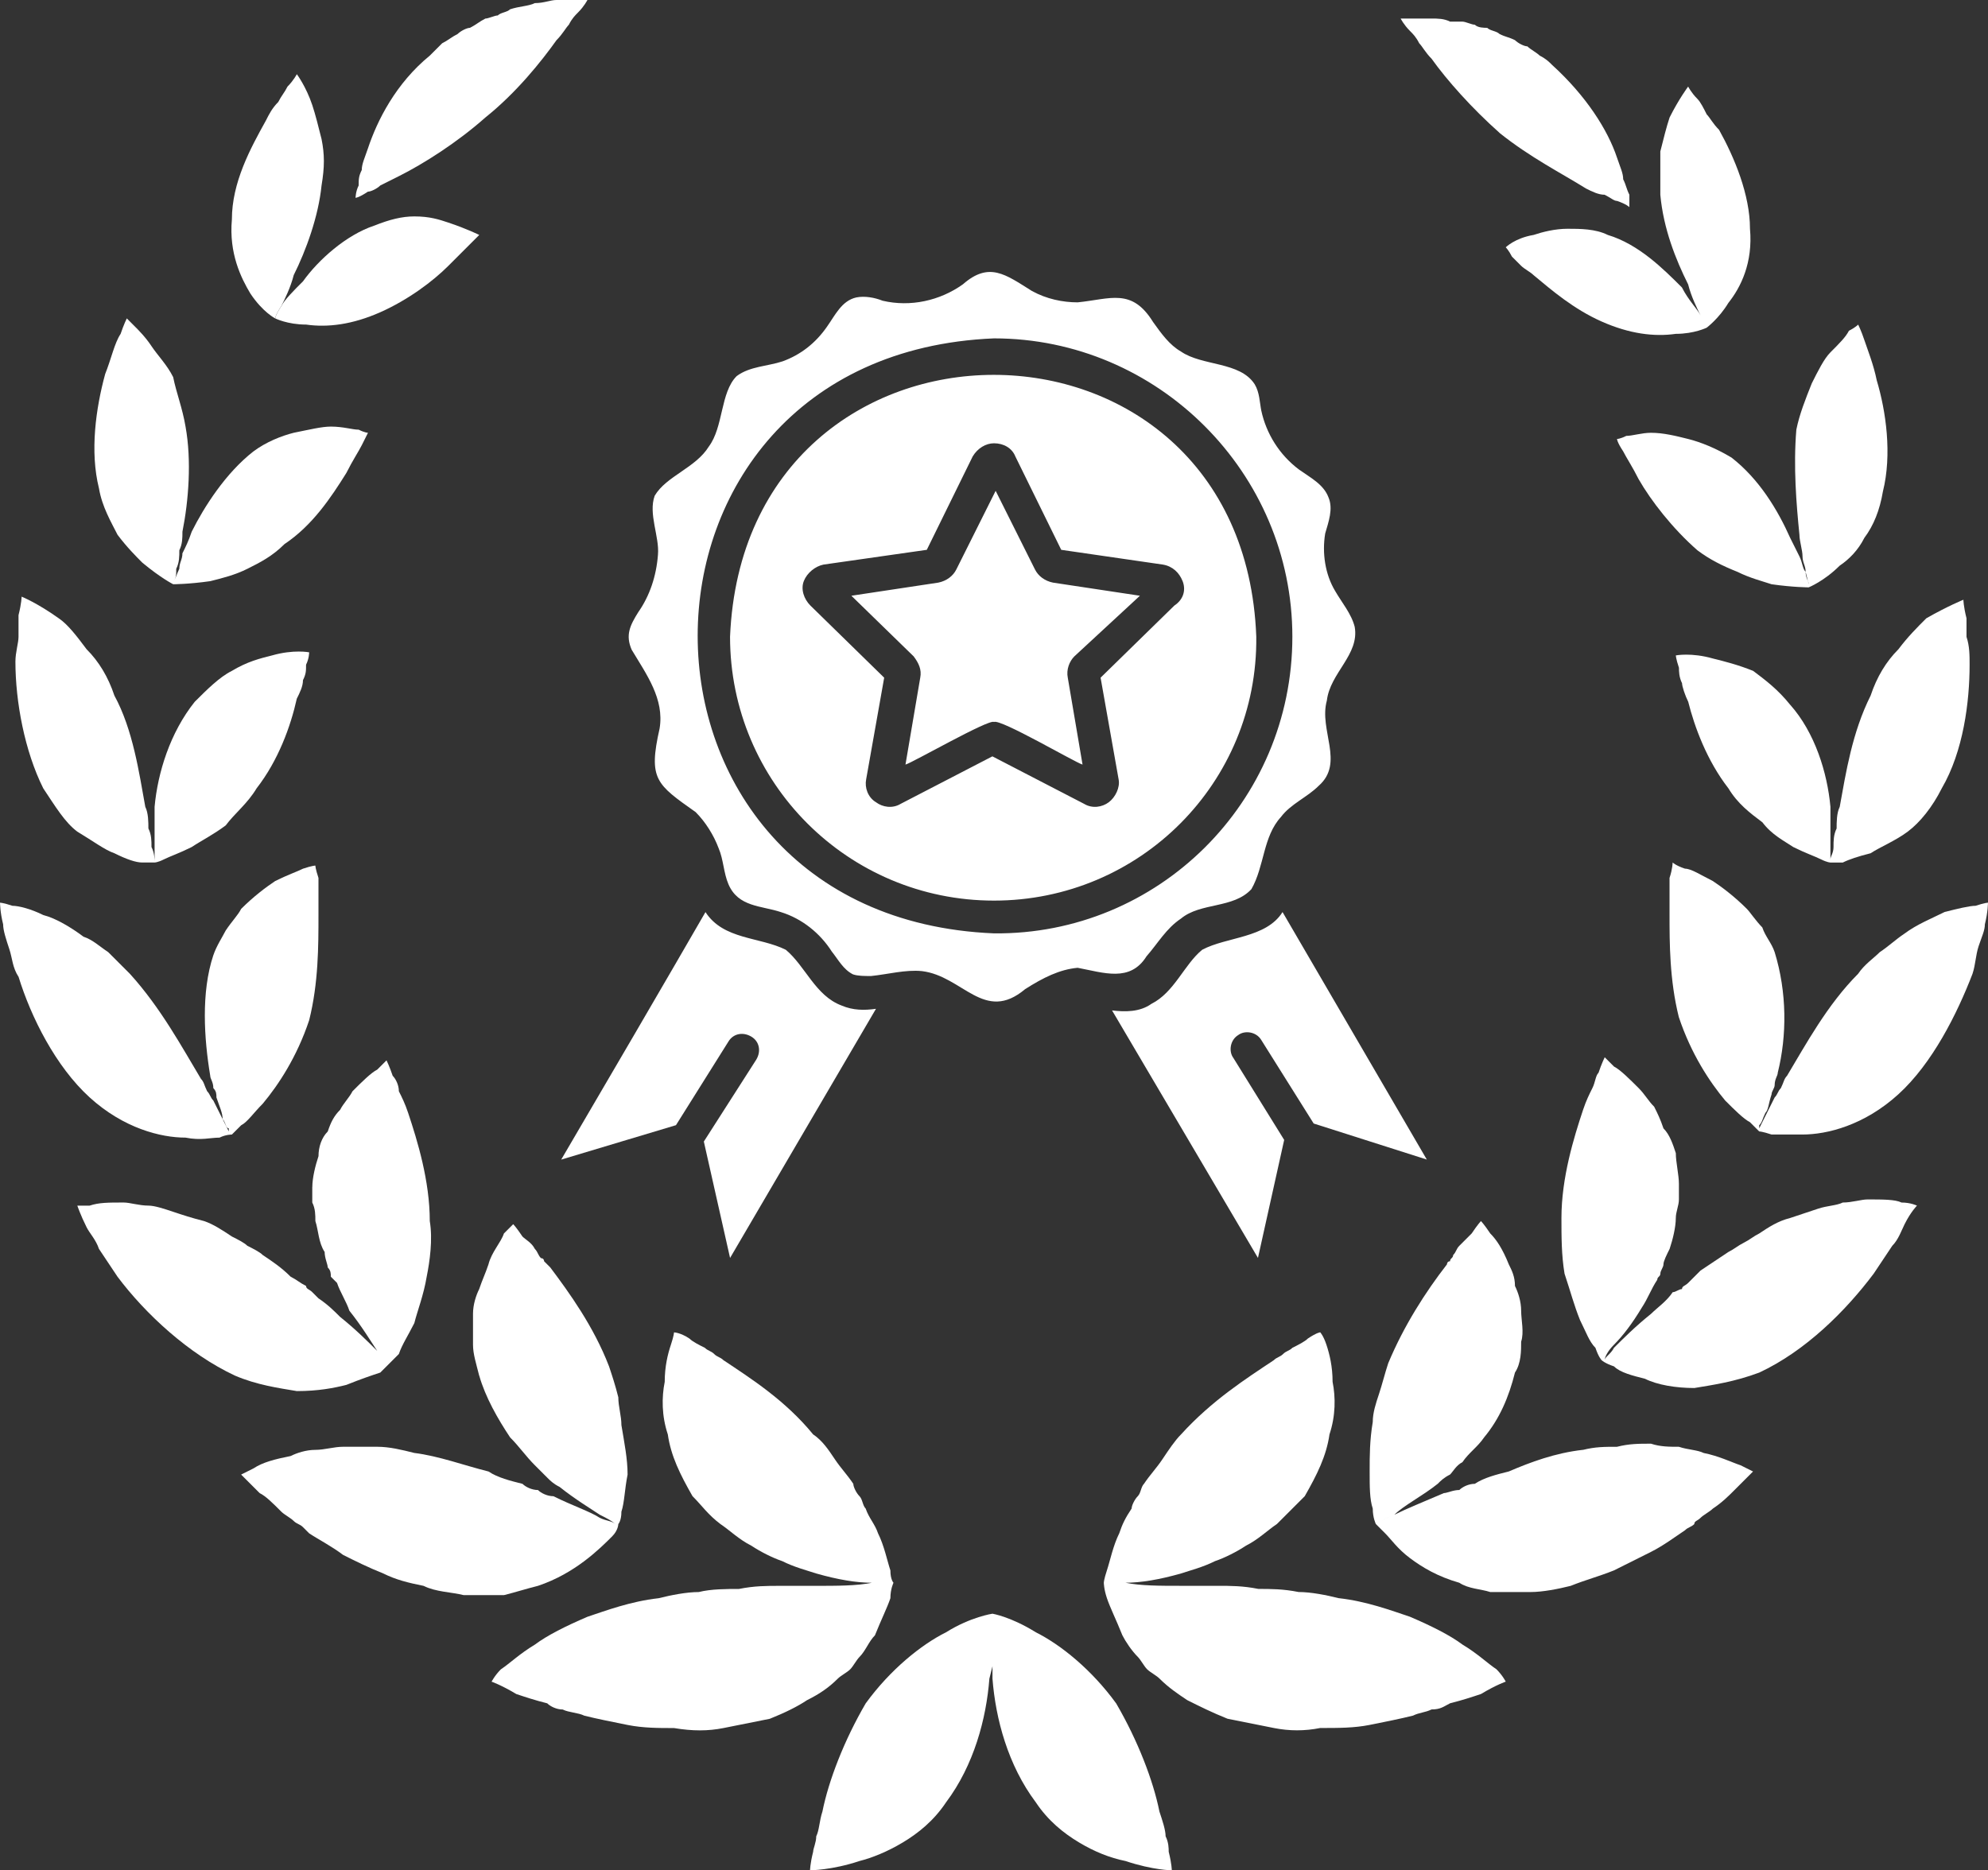 <?xml version="1.0" encoding="utf-8" ?>
<!DOCTYPE svg PUBLIC "-//W3C//DTD SVG 1.1//EN" "http://www.w3.org/Graphics/SVG/1.1/DTD/svg11.dtd">
<svg xmlns="http://www.w3.org/2000/svg" id="Calque_2" data-name="Calque 2" viewBox="0 0 1199.97 1129.1"><rect x="0" y="0" width="1199.97" height="1129.1" fill="#333333" stroke="none"/><defs><style>.cls-1, .cls-2 { fill: #fff; stroke-width: 0px; } .cls-2 { fill-rule: evenodd; }</style></defs><g id="Calque_1-2" data-name="Calque 1"><g><path class="cls-2" d="m194.09,111.97c-1.87,18.66-9.33,39.19-16.8,54.12-1.87,7.46-5.6,14.93-7.46,18.66-3.73,5.6-3.73,7.46-3.73,7.46,0,0-7.46-3.73-14.93-14.93-5.6-9.33-13.06-24.26-11.2-44.79,0-22.4,11.2-42.92,20.53-59.72,1.87-3.73,3.73-7.46,7.46-11.2,1.87-3.73,3.73-5.6,5.6-9.33,3.73-3.73,5.6-7.46,5.6-7.46,0,0,5.6,7.46,9.33,18.66,1.87,5.6,3.73,13.06,5.6,20.53,1.87,9.33,1.87,16.8,0,27.99h0Z"/><path class="cls-2" d="m225.82,136.24c-16.8,5.6-33.59,20.53-42.92,33.59-5.6,5.6-11.2,11.2-13.06,14.93-3.73,5.6-3.73,7.46-3.73,7.46,0,0,7.46,3.73,18.66,3.73,13.06,1.87,27.99,0,44.79-7.46s31.73-18.66,41.06-27.99c3.73-3.73,5.6-5.6,7.46-7.46,1.87-1.87,3.73-3.73,5.6-5.6,3.73-3.73,5.6-5.6,5.6-5.6,0,0-7.46-3.73-18.66-7.46-5.6-1.87-11.2-3.73-20.53-3.73-7.46,0-14.93,1.87-24.26,5.6h0Z"/><path class="cls-2" d="m153.03,272.47c-16.8,13.06-29.86,33.59-37.32,48.52-1.87,5.6-3.73,9.33-5.6,13.06,0,3.73-1.87,5.6-1.87,9.33-1.87,3.73-1.87,5.6-3.73,7.46,1.87-1.87,1.87-3.73,1.87-7.46,1.87-3.73,1.87-7.46,1.87-11.2,1.87-3.73,1.87-7.46,1.87-11.2,3.73-18.66,5.6-42.92,1.87-63.45-1.87-11.2-5.6-20.53-7.46-29.86-3.73-7.46-9.33-13.06-13.06-18.66-3.73-5.6-7.46-9.33-11.2-13.06-1.87-1.87-3.73-3.73-3.73-3.73,0,0-1.87,3.73-3.73,9.33-3.73,5.6-5.6,14.93-9.33,24.26-5.6,20.53-9.33,46.66-3.73,69.05,1.87,11.2,7.46,20.53,11.2,27.99,5.6,7.46,11.2,13.06,14.93,16.8,11.2,9.33,18.66,13.06,18.66,13.06,0,0,9.33,0,22.4-1.87,7.46-1.87,14.93-3.73,22.4-7.46,7.46-3.73,14.93-7.46,22.4-14.93,16.8-11.2,27.99-27.99,37.32-42.92,3.73-7.46,7.46-13.06,9.33-16.8,1.87-3.73,3.73-7.46,3.73-7.46,0,0-1.87,0-5.6-1.87-3.73,0-9.33-1.87-16.8-1.87-5.6,0-13.06,1.87-22.4,3.73-7.46,1.87-16.8,5.6-24.26,11.2h0Z"/><path class="cls-2" d="m117.57,423.64c-14.93,18.66-22.39,42.92-24.26,63.45v33.59c0-1.87,0-5.6-1.87-9.33,0-3.73,0-7.46-1.87-11.2,0-3.73,0-9.33-1.87-13.06-3.73-20.53-7.46-46.66-18.66-67.18-3.73-11.2-9.33-20.53-16.8-27.99-5.6-7.46-11.2-14.93-16.8-18.66-13.06-9.33-22.4-13.06-22.4-13.06,0,0,0,3.73-1.87,11.2v13.06c0,3.73-1.87,9.33-1.87,14.93,0,24.26,5.6,54.12,16.8,76.52,7.46,11.2,13.06,20.53,20.53,26.13,9.33,5.6,16.8,11.2,22.4,13.06,7.46,3.73,13.06,5.6,16.8,5.6h7.46s1.87,0,5.6-1.87c3.73-1.87,9.33-3.73,16.8-7.46,5.6-3.73,13.06-7.46,20.53-13.06,5.6-7.46,13.06-13.06,18.66-22.39,13.06-16.8,20.53-37.32,24.26-54.12,1.87-3.73,3.73-7.46,3.73-11.2,1.87-3.73,1.87-5.6,1.87-9.33,1.87-3.73,1.87-7.46,1.87-7.46,0,0-9.33-1.87-22.4,1.87-7.46,1.87-14.93,3.73-24.26,9.33-7.46,3.73-14.93,11.2-22.4,18.66h0Z"/><path class="cls-2" d="m128.77,576.67c-7.46,22.4-5.6,50.39-1.87,72.79,0,1.87,1.87,3.73,1.87,7.46,1.87,1.87,1.87,3.73,1.87,5.6,1.87,5.6,3.73,9.33,3.73,13.06,1.87,1.87,1.87,5.6,3.73,5.6v1.87l-3.73-7.46c-1.87-3.73-3.73-7.46-5.6-11.2-1.87-1.87-1.87-3.73-3.73-5.6-1.87-3.73-1.87-5.6-3.73-7.46-11.2-18.66-24.26-42.92-42.92-63.45-3.73-3.73-9.33-9.33-13.06-13.06-5.6-3.73-9.33-7.46-14.93-9.33-7.46-5.6-16.8-11.2-24.26-13.06-7.46-3.73-14.93-5.6-18.66-5.6-5.6-1.87-7.46-1.87-7.46-1.87,0,0,0,5.6,1.87,13.06,0,3.73,1.87,9.33,3.73,14.93,1.87,5.6,1.87,11.2,5.6,16.8,7.46,24.26,22.4,54.12,42.92,72.78,20.53,18.66,42.92,24.26,57.85,24.26,9.33,1.87,14.93,0,20.53,0,3.73-1.87,7.46-1.87,7.46-1.87l5.6-5.6c3.73-1.87,7.46-7.46,13.06-13.06,9.33-11.2,20.53-27.99,27.99-50.39,5.6-22.4,5.6-44.79,5.6-63.45v-22.4c-1.87-5.6-1.87-7.46-1.87-7.46,0,0-1.87,0-7.46,1.87-3.73,1.87-9.33,3.73-16.8,7.46-5.6,3.73-13.06,9.33-20.53,16.8-1.87,3.73-5.6,7.46-9.33,13.06-1.87,3.73-5.6,9.33-7.46,14.93h0Z"/><path class="cls-2" d="m188.49,716.64v9.33c1.87,3.73,1.87,7.46,1.87,11.2,1.87,5.6,1.87,13.06,5.6,18.66,0,3.73,1.87,7.46,1.87,9.33,1.87,1.87,1.87,3.73,1.87,5.6l3.73,3.73c1.87,5.6,5.6,11.2,7.46,16.8,7.46,9.33,13.06,18.66,16.8,24.26l7.46,7.46-7.46-7.46c-5.6-5.6-13.06-13.06-22.4-20.53-3.73-3.73-7.46-7.46-13.06-11.2l-3.73-3.73c-1.87-1.87-3.73-1.87-3.73-3.73-3.73-1.87-5.6-3.73-9.33-5.6-5.6-5.6-11.2-9.33-16.8-13.06-1.87-1.87-5.6-3.73-9.33-5.6-1.87-1.87-5.6-3.73-9.33-5.6-5.6-3.73-11.2-7.46-16.8-9.33-7.46-1.87-13.06-3.73-18.66-5.6-5.6-1.87-11.2-3.73-14.93-3.73-5.6,0-11.2-1.87-14.93-1.87-9.33,0-14.93,0-20.53,1.87h-7.46s1.87,5.6,5.6,13.06c1.87,3.73,5.6,7.46,7.46,13.06,3.73,5.6,7.46,11.2,11.2,16.8,16.8,22.4,42.92,46.66,70.92,59.72,13.06,5.6,26.13,7.46,37.32,9.33,13.06,0,22.4-1.87,29.86-3.73,9.33-3.73,14.93-5.6,20.53-7.46,3.73-3.73,5.6-5.6,5.6-5.6,0,0,1.87-1.87,5.6-5.6,1.87-5.6,5.6-11.2,9.33-18.66,1.87-7.46,5.6-16.8,7.46-27.99,1.87-9.33,3.73-22.4,1.87-33.59,0-24.26-7.46-48.52-13.06-65.32-1.87-5.6-3.73-9.33-5.6-13.06,0-3.73-1.87-7.46-3.73-9.33-1.87-5.6-3.73-9.33-3.73-9.33,0,0-1.87,1.87-5.6,5.6-3.73,1.87-9.33,7.46-14.93,13.06-1.87,3.73-5.6,7.46-7.46,11.2-3.73,3.73-5.6,7.46-7.46,13.06-3.73,3.73-5.6,9.33-5.6,14.93-1.87,5.6-3.73,13.06-3.73,18.66h0Z"/><path class="cls-2" d="m289.27,830.48c3.73,13.06,11.2,26.13,18.66,37.32,5.6,5.6,9.33,11.2,14.93,16.8l7.46,7.46c1.87,1.87,3.73,3.73,7.46,5.6,9.33,7.46,18.66,13.06,24.26,16.8,3.73,1.87,7.46,3.73,9.33,5.6h1.87-1.87c-1.87-1.87-5.6-1.87-9.33-3.73-5.6-3.73-16.8-7.46-27.99-13.06-3.73,0-7.46-1.87-9.33-3.73-3.73,0-7.46-1.87-9.33-3.73-7.46-1.87-14.93-3.73-20.53-7.46-14.93-3.73-29.86-9.33-44.79-11.2-7.46-1.87-14.93-3.73-22.4-3.73h-20.53c-5.6,0-11.2,1.87-16.8,1.87s-11.2,1.87-14.93,3.73c-9.33,1.87-16.8,3.73-22.4,7.46-3.73,1.87-7.46,3.73-7.46,3.73l11.2,11.2c3.73,1.87,7.46,5.6,13.06,11.2,1.87,1.87,5.6,3.73,7.46,5.6,1.87,1.87,3.73,1.87,5.6,3.73l3.73,3.73c5.6,3.73,13.06,7.46,20.53,13.06,7.46,3.73,14.93,7.46,24.26,11.2,7.46,3.73,14.93,5.6,24.26,7.46,7.46,3.73,16.8,3.73,24.26,5.6h24.26c7.46-1.87,13.06-3.73,20.53-5.6,11.2-3.73,20.53-9.33,27.99-14.93,7.46-5.6,13.06-11.2,16.8-14.93,3.73-3.73,3.73-7.46,3.73-7.46,0,0,1.87-1.87,1.87-7.46,1.87-5.6,1.87-13.06,3.73-22.4,0-9.33-1.87-18.66-3.73-29.86,0-5.6-1.87-11.2-1.87-16.8-1.87-7.46-3.73-13.06-5.6-18.66-9.33-24.26-24.26-44.79-35.46-59.72q-1.87-1.87-3.73-3.73s0-1.87-1.87-1.87c-1.87-1.87-1.87-3.73-3.73-5.6-1.87-3.73-5.6-5.6-7.46-7.46-3.73-5.6-5.6-7.46-5.6-7.46,0,0-1.87,1.87-5.6,5.6-1.87,5.6-7.46,11.2-9.33,18.66-1.87,5.6-3.73,9.33-5.6,14.93-1.87,3.73-3.73,9.33-3.73,14.93v18.66c0,5.6,1.87,11.2,3.73,18.66h0Z"/><path class="cls-2" d="m259.41,33.59c-20.53,16.8-31.73,39.19-37.32,55.99-1.87,5.6-3.73,9.33-3.73,13.06-1.87,3.73-1.87,5.6-1.87,9.33-1.87,3.73-1.87,7.46-1.87,7.46,0,0,1.87,0,7.46-3.73,1.87,0,5.6-1.87,7.46-3.73,3.73-1.87,7.46-3.73,11.2-5.6,14.93-7.46,35.46-20.53,52.25-35.46,18.66-14.93,33.59-33.59,42.92-46.66,3.73-3.73,5.6-7.46,7.46-9.33,1.87-3.73,3.73-5.6,5.6-7.46,3.73-3.73,5.6-7.46,5.6-7.46h-18.66c-3.73,0-7.46,1.87-13.06,1.87-3.73,1.87-9.33,1.87-14.93,3.73-1.87,1.87-5.6,1.87-7.46,3.73-1.87,0-5.6,1.87-7.46,1.87-3.73,1.87-5.6,3.73-9.33,5.6-1.87,0-5.6,1.87-7.46,3.73-3.73,1.87-5.6,3.73-9.33,5.6-1.87,1.87-3.73,3.73-7.46,7.46h0Z"/><path class="cls-2" d="m418.04,903.27c5.6,5.6,9.33,11.2,16.8,16.8,5.6,3.73,11.2,9.33,18.66,13.06,5.6,3.73,13.06,7.46,18.66,9.33,7.46,3.73,14.93,5.6,20.53,7.46,13.06,3.73,24.26,5.6,33.59,5.6h11.2-11.2c-9.33,1.87-20.53,1.87-35.46,1.87h-20.53c-7.46,0-14.93,0-24.26,1.87-7.46,0-16.8,0-24.26,1.87-7.46,0-16.8,1.87-24.26,3.73-16.8,1.87-31.73,7.46-42.92,11.2-13.06,5.6-24.26,11.2-31.73,16.8-9.33,5.6-14.93,11.2-20.53,14.93-3.73,3.73-5.6,7.46-5.6,7.46,0,0,5.6,1.87,14.93,7.46,5.6,1.87,11.2,3.73,18.66,5.6,1.87,1.87,5.6,3.73,9.33,3.73,3.73,1.87,9.33,1.87,13.06,3.73,7.46,1.87,16.8,3.73,26.13,5.6,9.33,1.87,18.66,1.87,27.99,1.87,11.2,1.87,20.53,1.87,29.86,0s18.66-3.73,27.99-5.6c9.33-3.73,16.8-7.46,22.39-11.2,7.46-3.73,13.06-7.46,18.66-13.06,1.87-1.87,5.6-3.73,7.46-5.6,1.87-1.87,3.73-5.6,5.6-7.46,3.73-3.73,5.6-9.33,9.33-13.06,3.73-9.33,7.46-16.8,9.33-22.4,0-5.6,1.87-9.33,1.87-9.33,0,0-1.87-1.87-1.87-7.46-1.87-5.6-3.73-14.93-7.46-22.4-1.87-5.6-5.6-9.33-7.46-14.93-1.87-1.87-1.87-5.6-3.73-7.46-1.87-1.87-3.73-5.6-3.73-7.46-3.73-5.6-7.46-9.33-11.2-14.93s-7.46-11.2-13.06-14.93c-16.8-20.53-37.32-33.59-54.12-44.79-1.87-1.87-3.73-1.87-5.6-3.73-1.87-1.87-3.73-1.87-5.6-3.73-3.73-1.87-7.46-3.73-9.33-5.6-5.6-3.73-9.33-3.73-9.33-3.73,0,0,0,1.87-1.87,7.46-1.87,5.6-3.73,13.06-3.73,22.4-1.87,9.33-1.87,20.53,1.87,31.73,1.87,13.06,7.46,24.26,14.93,37.32h0Z"/><path class="cls-2" d="m571.07,1088.04c16.8-22.4,24.26-50.39,26.13-74.65l1.87-7.46v7.46c1.87,24.26,9.33,52.25,26.13,74.65,7.46,11.2,16.8,18.66,26.13,24.26s18.66,9.33,27.99,11.2c16.8,5.6,27.99,5.6,27.99,5.6,0,0,0-3.73-1.87-11.2,0-1.87,0-5.6-1.87-9.33,0-3.73-1.87-9.33-3.73-14.93-3.73-18.66-13.06-42.92-26.13-65.32-14.93-20.53-33.59-35.46-48.52-42.92-14.93-9.33-26.13-11.2-26.13-11.2,0,0-13.06,1.87-27.99,11.2-14.93,7.46-33.59,22.4-48.52,42.92-13.06,22.4-22.39,46.66-26.13,65.32-1.87,5.6-1.87,11.2-3.73,14.93,0,3.73-1.87,7.46-1.87,9.33-1.87,7.46-1.87,11.2-1.87,11.2,0,0,13.06,0,29.86-5.6,7.46-1.87,16.8-5.6,26.13-11.2,9.33-5.6,18.66-13.06,26.13-24.26h0Z"/><path class="cls-2" d="m970.45,141.83c18.66,5.6,33.59,20.53,44.79,31.73,3.73,7.46,9.33,13.06,11.2,16.8l3.73,5.6-3.73-5.6c-1.87-3.73-5.6-11.2-7.46-18.66-7.46-14.93-14.93-33.59-16.8-54.12v-26.13c1.87-7.46,3.73-14.93,5.6-20.53,5.6-11.2,11.2-18.66,11.2-18.66,0,0,1.87,3.73,5.6,7.46,1.87,1.87,3.73,5.6,5.6,9.33,1.87,1.87,3.73,5.6,7.46,9.33,9.33,16.8,18.66,39.19,18.66,59.72,1.87,20.53-5.6,35.46-13.06,44.79-5.6,9.33-13.06,14.93-13.06,14.93,0,0-7.46,3.73-18.66,3.73-13.06,1.87-27.99,0-44.79-7.46s-29.86-18.66-41.06-27.99c-1.87-1.87-5.6-3.73-7.46-5.6-1.87-1.87-3.73-3.73-5.6-5.6-1.87-3.73-3.73-5.6-3.73-5.6,0,0,5.6-5.6,16.8-7.46,5.6-1.87,13.06-3.73,20.53-3.73s16.8,0,24.26,3.73h0Z"/><path class="cls-2" d="m1045.1,276.2c16.8,13.06,27.99,31.73,35.46,48.52,1.87,3.73,3.73,7.46,5.6,11.2,1.87,3.73,1.87,7.46,3.73,9.33l1.87,7.46c0-1.87-1.87-3.73-1.87-7.46s-1.87-5.6-1.87-9.33-1.87-9.33-1.87-13.06c-1.87-18.66-3.73-41.06-1.87-63.45,1.87-9.33,5.6-18.66,9.33-27.99,3.73-7.46,7.46-14.93,11.2-18.66,5.6-5.6,9.33-9.33,11.2-13.06,3.73-1.87,5.6-3.73,5.6-3.73,0,0,1.87,3.73,3.73,9.33,1.87,5.6,5.6,14.93,7.46,24.26,5.6,18.66,9.33,44.79,3.73,67.18-1.87,11.2-5.6,20.53-11.2,27.99-3.73,7.46-9.33,13.06-14.93,16.8-9.33,9.33-18.66,13.06-18.66,13.06,0,0-9.33,0-22.4-1.87-5.6-1.87-13.06-3.73-20.53-7.46-9.33-3.73-16.8-7.46-24.26-13.06-14.93-13.06-27.99-29.86-35.46-42.92-3.73-7.46-7.46-13.06-9.33-16.8-3.73-5.6-3.73-7.46-3.73-7.46,0,0,1.87,0,5.6-1.87,3.73,0,9.33-1.87,14.93-1.87,7.46,0,14.93,1.87,22.4,3.73s16.8,5.6,26.13,11.2h0Z"/><path class="cls-2" d="m1080.6,425.5c14.93,16.8,22.4,41.06,24.26,61.59v31.73c0-1.87,1.87-3.73,1.87-7.46s0-7.46,1.87-11.2c0-3.73,0-9.33,1.87-13.06,3.73-20.53,7.46-44.79,18.66-67.18,3.73-11.2,9.33-20.53,16.8-27.99,5.6-7.46,11.2-13.06,16.8-18.66,13.06-7.46,22.4-11.2,22.4-11.2,0,0,0,3.73,1.87,11.2v11.2c1.87,5.6,1.87,11.2,1.87,16.8,0,22.39-3.73,52.25-16.8,74.65-5.6,11.2-13.06,20.53-20.53,26.13-7.46,5.6-16.8,9.33-22.4,13.06-7.46,1.87-13.06,3.73-16.8,5.6h-7.46s-1.87,0-5.6-1.87c-3.73-1.87-9.33-3.73-16.8-7.46-5.6-3.73-13.06-7.46-18.66-14.93-7.46-5.6-14.93-11.2-20.53-20.53-13.06-16.8-20.53-37.32-24.26-52.25-1.87-3.73-3.73-9.33-3.73-11.2-1.87-3.73-1.87-7.46-1.87-9.33-1.87-5.6-1.87-7.46-1.87-7.46,0,0,9.33-1.87,22.39,1.87,7.46,1.87,14.93,3.73,24.26,7.46,7.46,5.6,14.93,11.2,22.4,20.53h0Z"/><path class="cls-2" d="m1071.2,574.81c7.46,24.26,7.46,50.39,1.87,72.79,0,1.87-1.87,3.73-1.87,7.46,0,1.87-1.87,3.73-1.87,5.6-1.87,5.6-1.87,9.33-3.73,11.2-1.87,3.73-1.87,5.6-3.73,7.46v1.87l3.73-7.46c1.87-3.73,3.73-7.46,5.6-11.2,1.87-1.87,1.87-3.73,3.73-5.6,1.87-3.73,1.87-5.6,3.73-7.46,11.2-18.66,24.26-42.92,42.92-61.59,3.73-5.6,9.33-9.33,13.06-13.06,5.6-3.73,9.33-7.46,14.93-11.2,7.46-5.6,16.8-9.33,24.26-13.06,7.46-1.87,14.93-3.73,18.66-3.73,5.6-1.87,7.46-1.87,7.46-1.87,0,0,0,5.6-1.87,13.06,0,3.73-1.87,7.46-3.73,13.06-1.87,5.6-1.87,11.2-3.73,16.8-9.33,24.26-24.26,54.12-44.79,72.78s-42.92,24.26-57.85,24.26h-18.66c-5.6-1.87-7.46-1.87-7.46-1.87l-5.6-5.6c-3.73-1.87-9.33-7.46-14.93-13.06-9.33-11.2-20.53-27.99-27.99-50.39-5.6-22.4-5.6-44.79-5.6-61.59v-22.39c1.87-5.6,1.87-9.33,1.87-9.33,0,0,1.87,1.87,7.46,3.73,3.73,0,9.33,3.73,16.8,7.46,5.6,3.73,13.06,9.33,20.53,16.8,1.87,1.87,5.6,7.46,9.33,11.2,1.87,5.6,5.6,9.33,7.46,14.93h0Z"/><path class="cls-2" d="m1013.4,714.77v9.33c0,3.73-1.87,7.46-1.87,11.2,0,5.6-1.87,13.06-3.73,18.66-1.87,3.73-3.73,7.46-3.73,9.33s-1.87,3.73-1.87,5.6-1.87,1.87-1.87,3.73c-3.73,5.6-5.6,11.2-9.33,16.8-5.6,9.33-11.2,16.8-16.8,22.4-3.73,3.73-5.6,7.46-5.6,9.33,0-1.87,3.73-3.73,5.6-7.46,5.6-5.6,13.06-13.06,22.4-20.53,3.73-3.73,9.33-7.46,13.06-13.06,1.87,0,3.73-1.87,5.6-1.87,0-1.87,1.87-1.87,3.73-3.73s3.73-3.73,7.46-7.46c5.6-3.73,11.2-7.46,16.8-11.2,3.73-1.87,5.6-3.73,9.33-5.6,3.73-1.87,5.6-3.73,9.33-5.6,5.6-3.73,11.2-7.46,18.66-9.33,5.6-1.87,11.2-3.73,16.8-5.6,5.6-1.87,11.2-1.87,14.93-3.73,5.6,0,11.2-1.87,14.93-1.87,9.33,0,16.8,0,20.53,1.87,5.6,0,9.33,1.87,9.33,1.87,0,0-3.73,3.73-7.46,11.2-1.87,3.73-3.73,9.33-7.46,13.06-3.73,5.6-7.46,11.2-11.2,16.8-16.8,22.4-41.06,46.66-69.05,59.72-14.93,5.6-27.99,7.46-39.19,9.33-11.2,0-22.4-1.87-29.86-5.6-7.46-1.87-14.93-3.73-18.66-7.46-5.6-1.87-7.46-3.73-7.46-3.73,0,0-1.87-1.87-3.73-7.46-3.73-3.73-5.6-9.33-9.33-16.8-3.73-9.33-5.6-16.8-9.33-27.99-1.87-11.2-1.87-22.4-1.87-33.59,0-24.26,7.46-48.52,13.06-65.32,1.87-5.6,3.73-9.33,5.6-13.06,1.87-3.73,1.87-7.46,3.73-9.33,1.87-5.6,3.73-9.33,3.73-9.33l5.6,5.6c3.73,1.87,9.33,7.46,14.93,13.06,3.73,3.73,5.6,7.46,9.33,11.2,1.87,3.73,3.73,7.46,5.6,13.06,3.73,3.73,5.6,9.33,7.46,14.93,0,5.6,1.87,13.06,1.87,18.66h.01Z"/><path class="cls-2" d="m955.52,875.27c-16.8,1.87-31.73,7.46-44.79,13.06-7.46,1.87-14.93,3.73-20.53,7.46-3.73,0-7.46,1.87-9.33,3.73-3.73,0-7.46,1.87-9.33,1.87-13.06,5.6-22.4,9.33-29.86,13.06-3.73,1.87-5.6,1.87-7.46,3.73h-1.87,1.87c1.87-1.87,3.73-1.87,7.46-3.73,5.6-5.6,16.8-11.2,26.13-18.66,1.87-1.87,3.73-3.73,7.46-5.6,1.87-1.87,3.73-5.6,7.46-7.46,3.73-5.6,9.33-9.33,13.06-14.93,9.33-11.2,14.93-24.26,18.66-39.19,3.73-5.6,3.73-13.06,3.73-18.66,1.87-5.6,0-13.06,0-18.66s-1.87-11.2-3.73-14.93c0-5.6-1.87-9.33-3.73-13.06-3.73-9.33-7.46-14.93-11.2-18.66-3.73-5.6-5.6-7.46-5.6-7.46,0,0-1.87,1.87-5.6,7.46l-7.46,7.46c-1.87,1.87-1.87,3.73-3.73,5.6,0,1.87-1.87,1.87-1.87,3.73-1.87,0-1.87,1.87-1.87,1.87-13.06,16.8-26.13,37.32-35.46,59.72-1.87,5.6-3.73,13.06-5.6,18.66-1.87,5.6-3.73,11.2-3.73,16.8-1.87,11.2-1.87,20.53-1.87,29.86s0,16.8,1.87,22.4c0,5.6,1.87,9.33,1.87,9.33l5.6,5.6c3.73,3.73,7.46,9.33,14.93,14.93,7.46,5.6,16.8,11.2,29.86,14.93,5.6,3.73,13.06,3.73,18.66,5.6h24.26c7.46,0,16.8-1.87,24.26-3.73,9.33-3.73,16.8-5.6,26.13-9.33,7.46-3.73,14.93-7.46,22.4-11.2s14.93-9.33,20.53-13.06c1.87-1.87,3.73-1.87,5.6-3.73,0-1.87,1.87-1.87,3.73-3.73s5.6-3.73,7.46-5.6c5.6-3.73,9.33-7.46,13.06-11.2,7.46-7.46,11.2-11.2,11.2-11.2,0,0-3.73-1.87-7.46-3.73-5.6-1.87-13.06-5.6-22.4-7.46-3.73-1.87-9.33-1.87-14.93-3.73-5.6,0-11.2,0-16.8-1.87-7.46,0-13.06,0-20.53,1.87-7.46,0-13.06,0-20.53,1.87h0Z"/><path class="cls-2" d="m905.13,80.25c18.66,14.93,37.32,24.26,52.25,33.59,3.73,1.87,7.46,3.73,11.2,3.73,3.73,1.87,5.6,3.73,7.46,3.73,5.6,1.87,7.46,3.73,7.46,3.73v-7.46c-1.87-3.73-1.87-5.6-3.73-9.33,0-3.73-1.87-7.46-3.73-13.06-5.6-16.8-18.66-37.32-39.19-55.99-1.87-1.87-3.73-3.73-7.46-5.6-1.87-1.87-5.6-3.73-7.46-5.6-1.87,0-5.6-1.87-7.46-3.73-3.73-1.87-5.6-1.87-9.33-3.73-1.87-1.87-5.6-1.87-7.46-3.73-1.87,0-5.6,0-7.46-1.87-1.87,0-5.6-1.87-7.46-1.87h-7.46c-3.73-1.87-7.46-1.87-11.2-1.87h-18.66s1.87,3.73,5.6,7.46c1.87,1.87,3.73,3.73,5.6,7.46,1.87,1.87,3.73,5.6,7.46,9.33,9.33,13.06,24.26,29.86,41.06,44.79h0Z"/><path class="cls-2" d="m808.09,964.84c-7.46-1.87-16.8-3.73-24.26-3.73-9.33-1.87-16.8-1.87-24.26-1.87-9.33-1.87-16.8-1.87-24.26-1.87h-22.4c-13.06,0-24.26,0-33.59-1.87h-11.2,11.2c9.33,0,20.53-1.87,33.59-5.6,5.6-1.87,13.06-3.73,20.53-7.46,5.6-1.87,13.06-5.6,18.66-9.33,7.46-3.73,13.06-9.33,18.66-13.06l16.8-16.8c7.46-13.06,13.06-24.26,14.93-37.32,3.73-11.2,3.73-22.4,1.87-31.73,0-9.33-1.87-16.8-3.73-22.4-1.87-5.6-3.73-7.46-3.73-7.46,0,0-1.87,0-7.46,3.73-1.87,1.87-5.6,3.73-9.33,5.6-1.87,1.87-3.73,1.87-5.6,3.73-1.87,1.87-3.73,1.87-5.6,3.73-16.8,11.2-37.32,24.26-55.99,44.79-3.73,3.73-7.46,9.33-11.2,14.93-3.73,5.6-7.46,9.33-11.2,14.93-1.87,1.87-1.87,5.6-3.73,7.46-1.87,1.87-3.73,5.6-3.73,7.46-3.73,5.6-5.6,9.33-7.46,14.93-3.73,7.46-5.6,16.8-7.46,22.4s-1.87,7.46-1.87,7.46c0,0,0,3.73,1.87,9.33s5.6,13.06,9.33,22.4c1.87,3.73,5.6,9.33,9.33,13.06,1.87,1.87,3.73,5.6,5.6,7.46,1.87,1.87,5.6,3.73,7.46,5.6,5.6,5.6,11.2,9.33,16.8,13.06,7.46,3.73,14.93,7.46,24.26,11.2,9.33,1.87,18.66,3.73,27.99,5.6,9.33,1.87,18.66,1.87,27.99,0,11.2,0,20.53,0,29.86-1.87,9.33-1.87,18.66-3.73,26.13-5.6,3.73-1.87,7.46-1.87,11.2-3.73,5.6,0,7.46-1.87,11.2-3.73,7.46-1.87,13.06-3.73,18.66-5.6,9.33-5.6,14.93-7.46,14.93-7.46,0,0-1.87-3.73-5.6-7.46-5.6-3.73-11.2-9.33-20.53-14.93-7.46-5.6-18.66-11.2-31.73-16.8-11.2-3.73-26.13-9.33-42.92-11.2h0Z"/></g><path class="cls-1" d="m780.08,384.38c0-98.95-81.14-180.1-180.1-180.1-238.48,9.9-238.48,349.31,0,359.2,98.95.99,180.1-79.17,180.1-179.11Zm-180.1,159.32c-88.07,0-159.32-71.24-159.32-159.32,8.91-210.77,309.72-210.77,317.64,0,.99,88.07-70.26,159.32-158.33,159.32Zm-159.31,215.72l-15.83-70.26,31.66-49.48c2.97-4.95,1.98-10.88-2.97-13.85-4.95-2.97-10.88-1.98-13.85,2.97l-31.66,50.47-69.27,20.78c19.79-33.65,68.28-116.77,87.08-149.42,10.88,16.82,32.66,14.84,48.49,22.76,11.87,9.9,17.81,27.71,33.65,33.65,6.93,2.97,13.85,2.97,20.78,1.98l-88.07,150.41Zm178.12-162.28c-24.74,20.78-37.6-7.92-62.34-10.88-9.9-.99-20.78,1.98-30.67,2.97-3.96,0-7.92,0-10.88-.99-5.94-2.97-8.91-8.91-12.87-13.85-6.93-10.88-17.81-19.79-30.67-23.75-11.87-3.96-25.73-2.97-31.66-16.82-2.97-6.93-2.97-14.84-5.94-21.77-2.97-7.92-7.92-15.83-13.85-21.77-23.75-16.82-28.7-19.79-21.77-50.47,2.97-17.81-7.92-32.66-16.82-47.5-3.96-8.91-.99-14.84,3.96-22.76,6.93-9.9,10.88-21.77,11.87-34.63.99-10.88-5.94-24.74-1.98-35.62,6.93-11.87,24.74-16.82,32.66-29.69,8.91-11.87,6.93-32.66,16.82-42.55,7.92-5.94,18.8-5.94,27.71-8.91,10.88-3.96,19.79-10.88,26.72-20.78,4.95-6.93,8.91-15.83,17.81-17.81,4.95-.99,10.88,0,15.83,1.98,16.82,3.96,34.63,0,48.49-9.9,15.83-13.85,25.73-5.94,41.56,3.96,8.91,4.95,18.8,6.93,27.71,6.93,19.79-1.98,32.66-8.91,45.52,11.87,4.95,6.93,9.9,13.85,16.82,17.81,12.87,8.91,35.62,5.94,44.53,19.79,2.97,4.95,2.97,10.88,3.96,15.83,2.97,13.85,10.88,26.72,22.76,35.62,6.93,4.95,14.84,8.91,17.81,16.82,2.97,6.93,0,14.84-1.98,21.77-1.98,11.87,0,24.74,5.94,34.63,3.96,6.93,9.9,13.85,11.87,21.77,2.97,16.82-14.84,27.71-16.82,44.53-4.95,17.81,10.88,37.6-4.95,51.45-6.93,6.93-16.82,10.88-22.76,18.8-10.88,11.87-9.9,29.69-17.81,43.54-10.88,11.87-30.67,7.92-42.55,17.81-8.91,5.94-13.85,14.84-20.78,22.76-9.9,15.83-25.73,9.9-41.56,6.93-10.89.99-20.79,5.94-31.67,12.87h0Zm174.16,81.14l-31.66-50.47c-2.97-4.95-9.9-5.94-13.85-2.97-4.95,2.97-5.94,9.9-2.97,13.85l30.67,49.48-15.83,71.24-88.07-149.42c7.92.99,16.82.99,23.75-3.96,13.85-6.93,19.79-23.75,30.67-32.66,14.84-7.92,38.59-6.93,48.49-22.76l87.08,149.42-68.28-21.76Zm-79.16-327.54c-1.98-4.95-5.94-8.91-11.87-9.9l-61.35-8.91-27.71-56.4c-1.98-4.95-6.93-7.92-12.86-7.92-4.95,0-9.9,2.97-12.87,7.92l-27.71,56.4-62.34,8.91c-4.95.99-9.9,4.95-11.87,9.9-1.98,4.95,0,10.88,3.96,14.84l44.53,43.54-10.88,61.35c-.99,4.95.99,10.88,5.94,13.85,3.96,2.97,9.9,3.96,14.84.99l55.41-28.7,55.41,28.7c4.95,2.97,10.88,1.98,14.84-.99,3.96-2.97,6.93-8.91,5.94-13.85l-10.88-61.35,44.53-43.54c5.94-3.96,6.93-9.9,4.95-14.84h0Zm-65.31,45.52c-2.97,2.97-4.95,7.92-3.96,12.87l8.91,52.45c-3.96-.99-49.48-27.71-53.44-25.73-2.97-1.98-49.48,24.74-53.44,25.73l8.91-52.45c.99-4.95-.99-8.91-3.96-12.87l-37.6-36.61,52.45-7.92c4.95-.99,8.91-3.96,10.88-7.92l23.75-47.5,23.75,47.5c1.98,3.96,5.94,6.93,10.88,7.92l52.45,7.92-39.58,36.61Z"/></g></svg>
